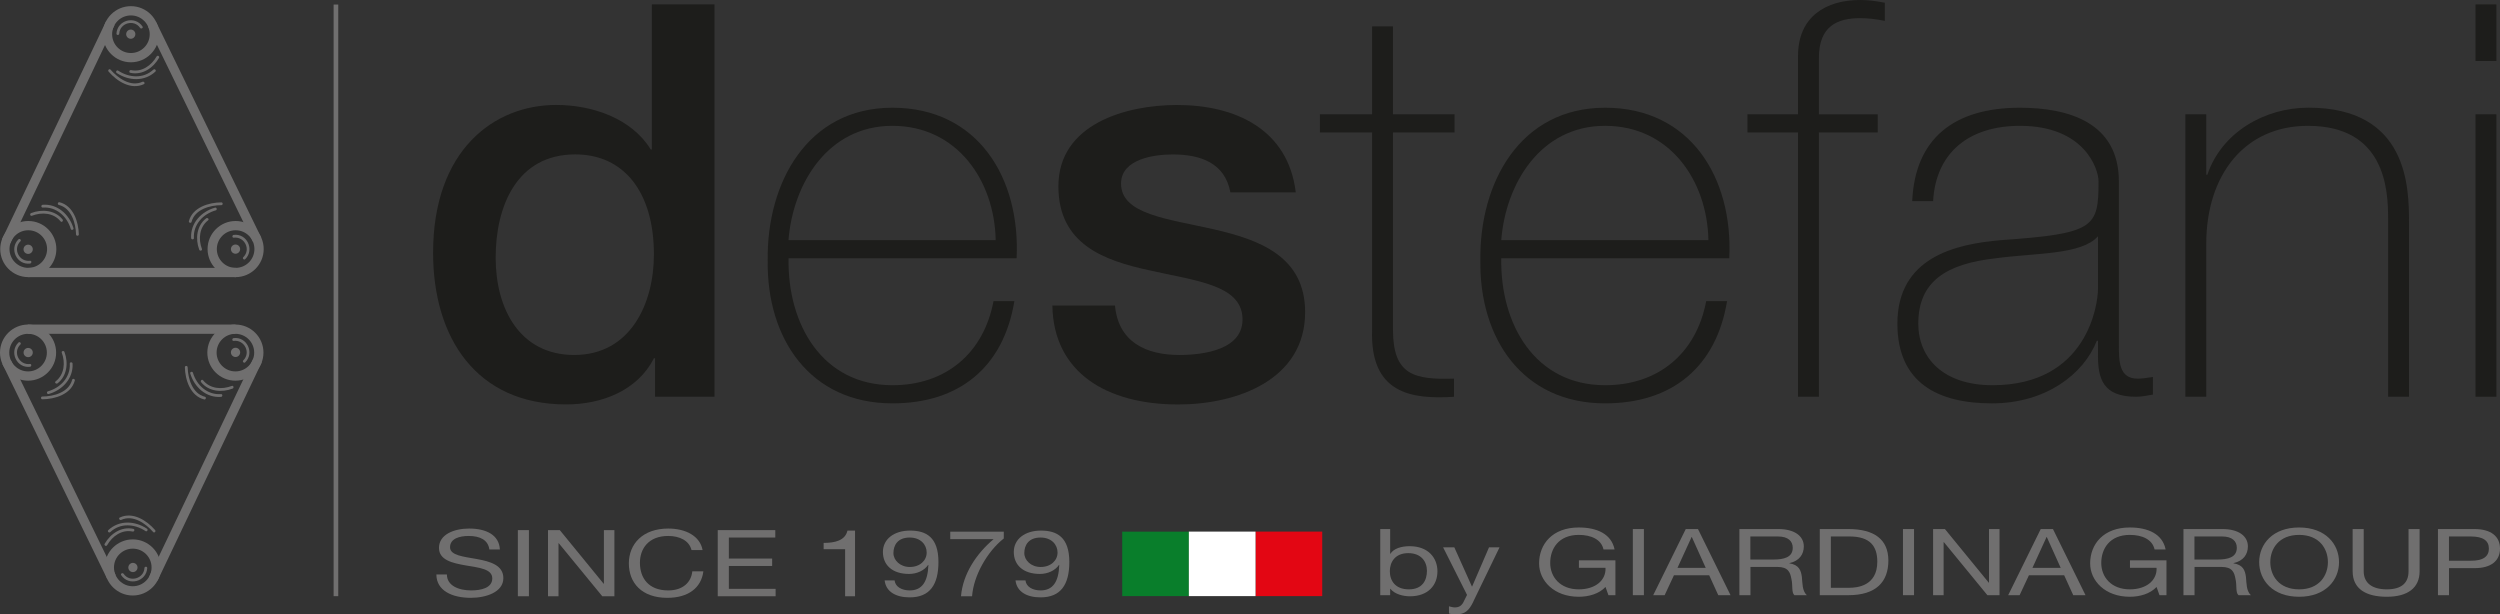 <?xml version="1.0" encoding="UTF-8"?><svg id="Livello_2" xmlns="http://www.w3.org/2000/svg" viewBox="0 0 539.83 132.66"><rect x="0" y="0" width="539.83" height="132.66" fill="#333333" stroke="none"/><defs><style>.cls-1{fill:#fff;}.cls-2{fill:none;stroke:#706f6f;stroke-miterlimit:10;}.cls-3{fill:#097e2b;}.cls-4{fill:#e30613;}.cls-5{fill:#706f6f;}.cls-6{fill:#1d1d1b;}</style></defs><g id="Livello_1-2"><g><path class="cls-6" d="m154.26,85.67h-12.81v-8.31h-.24c-3.56,7-11.27,9.97-18.98,9.97-19.34,0-28.71-14.36-28.71-32.75,0-22.19,13.17-31.92,26.58-31.92,7.71,0,16.26,2.85,20.41,9.61h.24V.95h13.53v84.72Zm-30.26-9.02c12.1,0,17.2-11.04,17.2-21.71,0-13.53-6.53-21.6-16.97-21.6-12.7,0-17.2,11.27-17.2,22.31s5.22,21,16.97,21Z"/><path class="cls-6" d="m170.27,55.77c-.24,14.36,7.36,27.41,22.43,27.41,11.51,0,19.7-6.88,21.83-18.15h4.51c-2.37,14.24-11.87,22.07-26.34,22.07-17.8,0-27.17-14-26.93-30.85-.24-16.73,8.54-32.99,26.93-32.99s27.65,15.07,26.82,32.51h-49.24Zm44.73-3.92c-.24-12.81-8.31-24.68-22.31-24.68s-21.48,12.58-22.43,24.68h44.73Z"/><path class="cls-6" d="m240.76,65.97c.71,7.83,6.64,10.68,13.88,10.68,5.1,0,14-1.07,13.65-8.07-.36-7.12-10.2-7.95-20.05-10.2-9.97-2.14-19.7-5.7-19.7-18.15,0-13.41,14.48-17.56,25.63-17.56,12.58,0,23.97,5.22,25.63,18.87h-14.12c-1.19-6.41-6.53-8.19-12.46-8.19-3.92,0-11.15.95-11.15,6.29,0,6.64,9.97,7.59,19.93,9.85,9.85,2.25,19.82,5.81,19.82,17.92,0,14.6-14.71,19.93-27.41,19.93-15.42,0-26.93-6.88-27.17-21.36h13.53Z"/><path class="cls-6" d="m314.08,28.6h-13.29v42.6c0,9.85,4.63,10.8,13.17,10.56v3.92c-9.25.59-18.15-.71-17.68-14.48V28.6h-11.27v-3.92h11.27V5.7h4.51v18.98h13.29v3.92Z"/><path class="cls-6" d="m324.17,55.77c-.24,14.36,7.36,27.41,22.42,27.41,11.51,0,19.7-6.88,21.83-18.15h4.51c-2.37,14.24-11.87,22.07-26.34,22.07-17.8,0-27.17-14-26.93-30.85-.24-16.73,8.54-32.99,26.93-32.99s27.65,15.07,26.82,32.51h-49.24Zm44.73-3.92c-.24-12.81-8.3-24.68-22.31-24.68s-21.48,12.58-22.42,24.68h44.73Z"/><path class="cls-6" d="m377.33,28.6v-3.92h10.92v-12.58c0-8.54,6.05-12.1,13.41-12.1,1.78,0,3.56.24,5.34.59v3.92c-1.78-.36-3.56-.59-5.34-.59-4.98,0-8.9,1.78-8.9,8.54v12.22h12.7v3.92h-12.7v57.07h-4.51V28.6h-10.92Z"/><path class="cls-6" d="m457.53,74.4c0,3.56,0,7.36,4.04,7.36.83,0,1.9-.12,3.32-.36v3.8c-1.31.24-2.49.47-3.68.47-7.12,0-8.19-3.92-8.19-8.9v-3.2h-.24c-2.85,7.24-11.04,13.53-22.66,13.53s-20.41-4.39-20.41-17.21c0-14.24,12.34-17.2,22.43-18.04,20.17-1.42,21-2.73,21-12.7,0-2.73-3.08-11.98-16.97-11.98-10.92,0-18.15,5.7-18.75,16.26h-4.51c.59-13.41,8.9-20.17,23.26-20.17,10.68,0,21.36,3.32,21.36,15.9v35.24Zm-4.51-23.38c-3.56,4.03-13.29,3.56-22.07,4.75-10.68,1.19-16.73,4.98-16.73,14.12,0,7.36,5.34,13.29,16.02,13.29,20.53,0,22.78-17.56,22.78-20.76v-11.39Z"/><path class="cls-6" d="m471.89,24.68h4.51v13.05h.24c3.08-9.14,12.34-14.48,21.83-14.48,21.47,0,21.71,17.2,21.71,24.68v37.73h-4.51v-38.56c0-6.29-.71-19.93-17.32-19.93-13.64,0-21.95,10.56-21.95,25.51v32.99h-4.51V24.68Z"/><path class="cls-6" d="m534.54,13.17V.95h4.51v12.22h-4.51Zm0,72.5V24.68h4.51v60.99h-4.51Z"/></g><line class="cls-2" x1="72.54" y1=".98" x2="72.54" y2="128.73"/><g><path class="cls-5" d="m105.67,118.65c-.28-2.04-1.99-2.92-4.46-2.92-2.02,0-4.03.58-4.03,2.44,0,1.76,2.87,2.02,5.77,2.54,2.87.52,5.74,1.32,5.74,4.12,0,3.04-3.75,4.26-7.03,4.26-4.03,0-7.43-1.56-7.43-5.04h2.27c0,2.4,2.52,3.44,5.24,3.44,2.17,0,4.56-.54,4.56-2.6s-2.87-2.3-5.74-2.8-5.77-1.16-5.77-3.78c0-2.9,3.25-4.18,6.52-4.18,3.68,0,6.47,1.38,6.63,4.52h-2.27Z"/><path class="cls-5" d="m111.82,114.47h2.39v14.28h-2.39v-14.28Z"/><path class="cls-5" d="m118.34,114.47h2.54l9.47,11.58h.05v-11.58h2.27v14.28h-2.62l-9.4-11.46h-.05v11.46h-2.27v-14.28Z"/><path class="cls-5" d="m149.32,118.77c-.5-2.02-2.54-3.04-5.04-3.04-4.28,0-6.1,2.8-6.1,5.78,0,3.26,1.81,5.98,6.12,5.98,3.15,0,4.96-1.76,5.19-4.12h2.39c-.45,3.56-3.25,5.72-7.78,5.72-5.59,0-8.31-3.28-8.31-7.44s2.97-7.52,8.51-7.52c3.75,0,6.85,1.6,7.41,4.64h-2.39Z"/><path class="cls-5" d="m154.99,114.47h12.42v1.6h-10.03v4.54h9.35v1.6h-9.35v4.94h10.1v1.6h-12.5v-14.28Z"/><path class="cls-5" d="m184.63,128.75h-2.14v-10.16h-4.64v-1.36c2.44,0,4.66-.52,5.14-2.66h1.64v14.18Z"/><path class="cls-5" d="m193.17,125.33c.15,1.38,1.56,2.16,3.27,2.16,2.62,0,3.9-1.82,4.03-5.48l-.05-.04c-.81,1.2-2.39,1.96-4.13,1.96-3.63,0-5.64-1.94-5.64-4.74s2.42-4.62,5.87-4.62,6.12,1.42,6.12,6.78c0,4.9-1.86,7.64-6.2,7.64-3,0-5.14-1.22-5.42-3.66h2.14Zm3.25-9.26c-2.54,0-3.5,1.62-3.5,3.36,0,1.56,1.46,3,3.53,3,2.24,0,3.65-1.44,3.65-3.12s-1.28-3.24-3.68-3.24Z"/><path class="cls-5" d="m216.75,116.27c-3.6,2.84-6.52,8.04-6.85,12.48h-2.39c.4-4.8,3.3-9.18,7.05-12.34h-9.37v-1.6h11.56v1.46Z"/><path class="cls-5" d="m221.43,125.33c.15,1.38,1.56,2.16,3.27,2.16,2.62,0,3.9-1.82,4.03-5.48l-.05-.04c-.81,1.2-2.39,1.96-4.13,1.96-3.63,0-5.64-1.94-5.64-4.74s2.42-4.62,5.87-4.62,6.12,1.42,6.12,6.78c0,4.9-1.86,7.64-6.2,7.64-3,0-5.14-1.22-5.42-3.66h2.14Zm3.25-9.26c-2.54,0-3.5,1.62-3.5,3.36,0,1.56,1.46,3,3.53,3,2.24,0,3.65-1.44,3.65-3.12s-1.28-3.24-3.68-3.24Z"/></g><g><path class="cls-5" d="m298.04,114.24h2.14v5.34h.05c.71-1.14,2.37-1.64,4.16-1.64,4.01,0,6,2.52,6,5.44s-1.96,5.38-5.95,5.38c-1.33,0-3.25-.4-4.21-1.62h-.05v1.38h-2.14v-14.28Zm6.05,5.2c-2.87,0-3.98,1.96-3.98,3.9,0,2.04,1.16,3.92,4.11,3.92s3.9-1.98,3.9-4-1.26-3.82-4.03-3.82Z"/><path class="cls-5" d="m318.15,129.9c-.98,2.02-1.86,2.76-3.78,2.76-.5,0-1.01-.04-1.49-.18v-1.56c.4.1.83.24,1.26.24.88,0,1.36-.34,1.76-.94l.88-1.76-5.17-10.28h2.42l3.8,8.46h.05l3.65-8.46h2.27l-5.67,11.72Z"/><path class="cls-5" d="m346.68,126.74c-1.39,1.5-3.65,2.12-5.77,2.12-5.37,0-8.57-3.48-8.57-7.2,0-4.16,2.87-7.76,8.57-7.76,3.93,0,7.05,1.4,7.73,4.74h-2.39c-.48-2.16-2.67-3.14-5.34-3.14-4.36,0-6.17,3-6.17,6.06s2.17,5.7,6.17,5.7c3.7,0,5.92-2.06,5.77-4.66h-5.74v-1.6h7.88v7.52h-1.51l-.63-1.78Z"/><path class="cls-5" d="m352.58,114.24h2.39v14.28h-2.39v-14.28Z"/><path class="cls-5" d="m364.01,114.24h2.64l7.03,14.28h-2.65l-1.96-4.3h-7.61l-2.01,4.3h-2.47l7.03-14.28Zm-1.79,8.38h6.1l-3-6.66h-.05l-3.05,6.66Z"/><path class="cls-5" d="m375.57,114.24h8.46c3.38,0,5.47,1.46,5.47,3.74,0,1.72-.96,3.14-3.12,3.62v.04c2.09.32,2.52,1.54,2.7,2.94.15,1.4.05,2.96,1.06,3.94h-2.67c-.68-.58-.3-2.12-.65-3.52-.25-1.4-.68-2.58-3-2.58h-5.84v6.1h-2.39v-14.28Zm7.38,6.58c2.24,0,4.16-.46,4.16-2.54,0-1.4-.96-2.44-3.2-2.44h-5.95v4.98h4.99Z"/><path class="cls-5" d="m392.95,114.24h6.17c5.54,0,8.64,2.2,8.64,6.8s-2.65,7.48-8.64,7.48h-6.17v-14.28Zm2.39,12.68h3.98c1.64,0,6.05-.36,6.05-5.62,0-3.4-1.59-5.46-6-5.46h-4.03v11.08Z"/><path class="cls-5" d="m410.91,114.24h2.39v14.28h-2.39v-14.28Z"/><path class="cls-5" d="m417.43,114.24h2.54l9.47,11.58h.05v-11.58h2.27v14.28h-2.62l-9.4-11.46h-.05v11.46h-2.27v-14.28Z"/><path class="cls-5" d="m440.66,114.24h2.64l7.03,14.28h-2.65l-1.96-4.3h-7.61l-2.01,4.3h-2.47l7.03-14.28Zm-1.79,8.38h6.1l-3-6.66h-.05l-3.05,6.66Z"/><path class="cls-5" d="m465.67,126.74c-1.39,1.5-3.65,2.12-5.77,2.12-5.37,0-8.57-3.48-8.57-7.2,0-4.16,2.87-7.76,8.57-7.76,3.93,0,7.05,1.4,7.73,4.74h-2.39c-.48-2.16-2.67-3.14-5.34-3.14-4.36,0-6.17,3-6.17,6.06s2.17,5.7,6.17,5.7c3.7,0,5.92-2.06,5.77-4.66h-5.74v-1.6h7.88v7.52h-1.51l-.63-1.78Z"/><path class="cls-5" d="m471.46,114.24h8.46c3.38,0,5.47,1.46,5.47,3.74,0,1.72-.96,3.14-3.12,3.62v.04c2.09.32,2.52,1.54,2.7,2.94.15,1.4.05,2.96,1.06,3.94h-2.67c-.68-.58-.3-2.12-.65-3.52-.25-1.4-.68-2.58-3-2.58h-5.84v6.1h-2.39v-14.28Zm7.38,6.58c2.24,0,4.16-.46,4.16-2.54,0-1.4-.96-2.44-3.2-2.44h-5.95v4.98h4.99Z"/><path class="cls-5" d="m496.45,113.9c5.72,0,8.62,3.6,8.62,7.48s-2.9,7.48-8.62,7.48-8.62-3.6-8.62-7.48,2.9-7.48,8.62-7.48Zm0,13.36c4.38,0,6.22-3,6.22-5.88s-1.84-5.88-6.22-5.88-6.22,3-6.22,5.88,1.84,5.88,6.22,5.88Z"/><path class="cls-5" d="m522.47,123.36c0,3.6-2.59,5.5-7.08,5.5s-7.38-1.7-7.38-5.5v-9.12h2.39v9.12c0,2.52,1.81,3.9,4.99,3.9s4.69-1.38,4.69-3.9v-9.12h2.39v9.12Z"/><path class="cls-5" d="m526.42,114.24h7.89c3.58,0,5.52,1.58,5.52,4.22s-1.94,4.24-5.52,4.22h-5.49v5.84h-2.39v-14.28Zm2.39,6.84h4.69c2.7.02,3.93-.92,3.93-2.62s-1.23-2.62-3.93-2.62h-4.69v5.24Z"/></g><g><g><path class="cls-5" d="m43.6,53.76c-.8-2.15-.57-4.71,1.33-6.19.31-.24-.12-.66-.42-.42-2.06,1.59-2.36,4.43-1.49,6.77.13.36.71.2.58-.16h0Z"/><path class="cls-5" d="m41.87,51.4c-.17-2.95,2.01-5.22,4.72-5.98.37-.1.21-.68-.16-.58-2.95.83-5.34,3.34-5.16,6.56.02.38.62.39.6,0h0Z"/><path class="cls-5" d="m41.36,47.9c.73-2.71,4-3.59,6.43-3.6.39,0,.39-.6,0-.6-2.7.02-6.2,1.06-7,4.04-.1.37.48.53.58.16h0Z"/></g><g><path class="cls-5" d="m33.82,12.18c-1.11,1.95-3.21,3.46-5.52,2.96-.38-.08-.54.5-.16.58,2.58.57,4.95-1.03,6.2-3.23.19-.34-.33-.64-.52-.3h0Z"/><path class="cls-5" d="m33.12,15.03c-2.17,2.03-5.27,1.77-7.61.22-.32-.21-.62.31-.3.52,2.58,1.71,5.97,1.91,8.34-.31.28-.26-.14-.69-.42-.42h0Z"/><path class="cls-5" d="m30.76,17.66c-2.55,1.18-5.31-.8-6.89-2.62-.25-.29-.68.13-.42.42,1.79,2.07,4.8,4.02,7.61,2.72.35-.16.05-.68-.3-.52h0Z"/></g><path class="cls-5" d="m6.11,59.84C2.77,59.84.05,57.12.05,53.78s2.72-6.06,6.06-6.06,6.06,2.72,6.06,6.06-2.72,6.06-6.06,6.06Zm0-10.12c-2.24,0-4.06,1.82-4.06,4.06s1.82,4.06,4.06,4.06,4.06-1.82,4.06-4.06-1.82-4.06-4.06-4.06Z"/><path class="cls-5" d="m50.88,59.84c-3.34,0-6.06-2.72-6.06-6.06s2.72-6.06,6.06-6.06,6.06,2.72,6.06,6.06-2.72,6.06-6.06,6.06Zm0-10.12c-2.24,0-4.06,1.82-4.06,4.06s1.82,4.06,4.06,4.06,4.06-1.82,4.06-4.06-1.82-4.06-4.06-4.06Z"/><path class="cls-5" d="m28.27,13.45c-3.34,0-6.06-2.72-6.06-6.06s2.72-6.06,6.06-6.06,6.06,2.72,6.06,6.06-2.72,6.06-6.06,6.06Zm0-10.12c-2.24,0-4.06,1.82-4.06,4.06s1.82,4.06,4.06,4.06,4.06-1.82,4.06-4.06-1.82-4.06-4.06-4.06Z"/><rect class="cls-5" x="-13.54" y="27.54" width="52.22" height="2" transform="translate(-18.59 27.59) rotate(-64.48)"/><rect class="cls-5" x="43.19" y="2.67" width="2" height="51.7" transform="translate(-8.03 22.25) rotate(-25.99)"/><rect class="cls-5" x="6.11" y="57.84" width="44.85" height="2"/><path class="cls-5" d="m7.08,53.83c0,.55-.45,1-1,1s-1-.45-1-1,.45-1,1-1,1,.45,1,1Z"/><path class="cls-5" d="m6.49,56.31c-2.32.3-3.78-2.52-2.09-4.2.28-.27-.15-.7-.42-.42-2.04,2.02-.36,5.59,2.51,5.22.38-.05.38-.65,0-.6h0Z"/><path class="cls-5" d="m49.86,53.79c0-.55.45-1,1-.99.55,0,1,.45.99,1,0,.55-.45.99-1,.99-.55,0-.99-.45-.99-1Z"/><path class="cls-5" d="m50.47,51.32c2.32-.29,3.77,2.54,2.07,4.21-.28.27.15.7.42.42,2.05-2.01.38-5.59-2.49-5.23-.38.05-.38.65,0,.6h0Z"/><path class="cls-5" d="m28.06,8.36c-.54-.1-.9-.62-.8-1.16.1-.54.62-.9,1.16-.8.54.1.9.62.79,1.16-.1.54-.62.9-1.16.8Z"/><path class="cls-5" d="m25.75,7.26c.13-2.31,3.2-3.16,4.5-1.24.22.32.74.02.52-.3-1.64-2.43-5.45-1.38-5.62,1.54-.02.39.58.38.6,0h0Z"/><g><path class="cls-5" d="m6.88,46.59c2.14-.83,4.7-.66,6.21,1.22.24.3.66-.13.42-.42-1.63-2.03-4.47-2.28-6.79-1.38-.36.14-.2.72.16.58h0Z"/><path class="cls-5" d="m9.22,44.82c2.94-.22,5.26,1.92,6.06,4.61.11.37.69.21.58-.16-.88-2.93-3.42-5.29-6.64-5.05-.38.03-.39.63,0,.6h0Z"/><path class="cls-5" d="m12.7,44.25c2.72.68,3.66,3.94,3.72,6.36,0,.39.61.39.6,0-.06-2.7-1.17-6.19-4.16-6.94-.38-.09-.53.48-.16.58h0Z"/></g></g><g><g><path class="cls-5" d="m13.34,76.16c.8,2.15.57,4.71-1.33,6.19-.31.24.12.66.42.42,2.06-1.59,2.36-4.43,1.49-6.77-.13-.36-.71-.2-.58.16h0Z"/><path class="cls-5" d="m15.07,78.52c.17,2.95-2.01,5.22-4.72,5.98-.37.1-.21.68.16.58,2.95-.83,5.34-3.34,5.16-6.56-.02-.38-.62-.39-.6,0h0Z"/><path class="cls-5" d="m15.58,82.02c-.73,2.71-4,3.59-6.43,3.6-.39,0-.39.6,0,.6,2.7-.02,6.2-1.06,7-4.04.1-.38-.48-.53-.58-.16h0Z"/></g><g><path class="cls-5" d="m23.12,117.74c1.11-1.96,3.21-3.46,5.52-2.96.38.08.54-.5.16-.58-2.58-.57-4.95,1.03-6.2,3.23-.19.34.33.64.52.3h0Z"/><path class="cls-5" d="m23.82,114.89c2.17-2.03,5.27-1.77,7.61-.21.32.21.62-.31.3-.52-2.58-1.71-5.97-1.91-8.34.31-.28.27.14.69.42.42h0Z"/><path class="cls-5" d="m26.18,112.26c2.55-1.18,5.31.8,6.89,2.62.25.29.68-.13.42-.42-1.79-2.07-4.8-4.02-7.61-2.72-.35.16-.05.68.3.52h0Z"/></g><path class="cls-5" d="m50.83,70.08c3.34,0,6.06,2.72,6.06,6.06s-2.72,6.06-6.06,6.06-6.06-2.72-6.06-6.06,2.72-6.06,6.06-6.06Zm0,10.12c2.24,0,4.06-1.82,4.06-4.06s-1.82-4.06-4.06-4.06-4.06,1.82-4.06,4.06,1.82,4.06,4.06,4.06Z"/><path class="cls-5" d="m6.06,70.08c3.34,0,6.06,2.72,6.06,6.06s-2.72,6.06-6.06,6.06-6.06-2.72-6.06-6.06,2.72-6.06,6.06-6.06Zm0,10.12c2.24,0,4.06-1.82,4.06-4.06s-1.82-4.06-4.06-4.06-4.06,1.82-4.06,4.06,1.82,4.06,4.06,4.06Z"/><path class="cls-5" d="m28.67,116.47c3.34,0,6.06,2.72,6.06,6.06s-2.72,6.06-6.06,6.06-6.06-2.72-6.06-6.06,2.72-6.06,6.06-6.06Zm0,10.12c2.24,0,4.06-1.82,4.06-4.06s-1.82-4.06-4.06-4.06-4.06,1.82-4.06,4.06,1.82,4.06,4.06,4.06Z"/><rect class="cls-5" x="18.26" y="100.38" width="52.22" height="2" transform="translate(-66.24 97.76) rotate(-64.49)"/><rect class="cls-5" x="11.75" y="75.55" width="2" height="51.7" transform="translate(-43.15 15.84) rotate(-25.99)"/><rect class="cls-5" x="5.98" y="70.08" width="44.85" height="2"/><path class="cls-5" d="m49.86,76.09c0-.55.45-1,1-1s1,.45,1,1-.45,1-1,1-1-.45-1-1Z"/><path class="cls-5" d="m50.45,73.61c2.32-.3,3.78,2.52,2.09,4.2-.28.27.15.7.42.42,2.04-2.02.36-5.59-2.51-5.22-.38.05-.38.65,0,.6h0Z"/><path class="cls-5" d="m7.08,76.13c0,.55-.45,1-1,.99-.55,0-1-.45-.99-1,0-.55.45-1,1-.99.55,0,.99.45.99,1Z"/><path class="cls-5" d="m6.47,78.6c-2.32.29-3.77-2.54-2.07-4.21.28-.27-.15-.7-.42-.42-2.05,2.01-.38,5.59,2.49,5.23.38-.05.38-.65,0-.6h0Z"/><path class="cls-5" d="m28.88,121.56c.54.1.9.62.8,1.16-.1.54-.62.9-1.16.8-.54-.1-.9-.62-.79-1.16.1-.54.62-.9,1.16-.8Z"/><path class="cls-5" d="m31.19,122.66c-.13,2.31-3.2,3.16-4.5,1.24-.22-.32-.74-.02-.52.3,1.64,2.43,5.45,1.38,5.62-1.54.02-.39-.58-.38-.6,0h0Z"/><g><path class="cls-5" d="m50.06,83.33c-2.14.83-4.7.66-6.21-1.22-.24-.3-.66.12-.42.42,1.63,2.03,4.47,2.28,6.79,1.38.36-.14.2-.72-.16-.58h0Z"/><path class="cls-5" d="m47.72,85.1c-2.94.22-5.26-1.91-6.06-4.61-.11-.37-.69-.21-.58.16.88,2.93,3.42,5.29,6.64,5.05.38-.03.39-.63,0-.6h0Z"/><path class="cls-5" d="m44.24,85.67c-2.72-.68-3.66-3.94-3.72-6.36,0-.39-.61-.39-.6,0,.06,2.7,1.17,6.19,4.16,6.94.38.09.53-.48.16-.58h0Z"/></g></g><g><rect class="cls-3" x="242.32" y="114.8" width="14.4" height="13.92"/><rect class="cls-4" x="271.11" y="114.79" width="14.4" height="13.93"/><rect class="cls-1" x="256.71" y="114.79" width="14.4" height="13.93"/></g></g></svg>